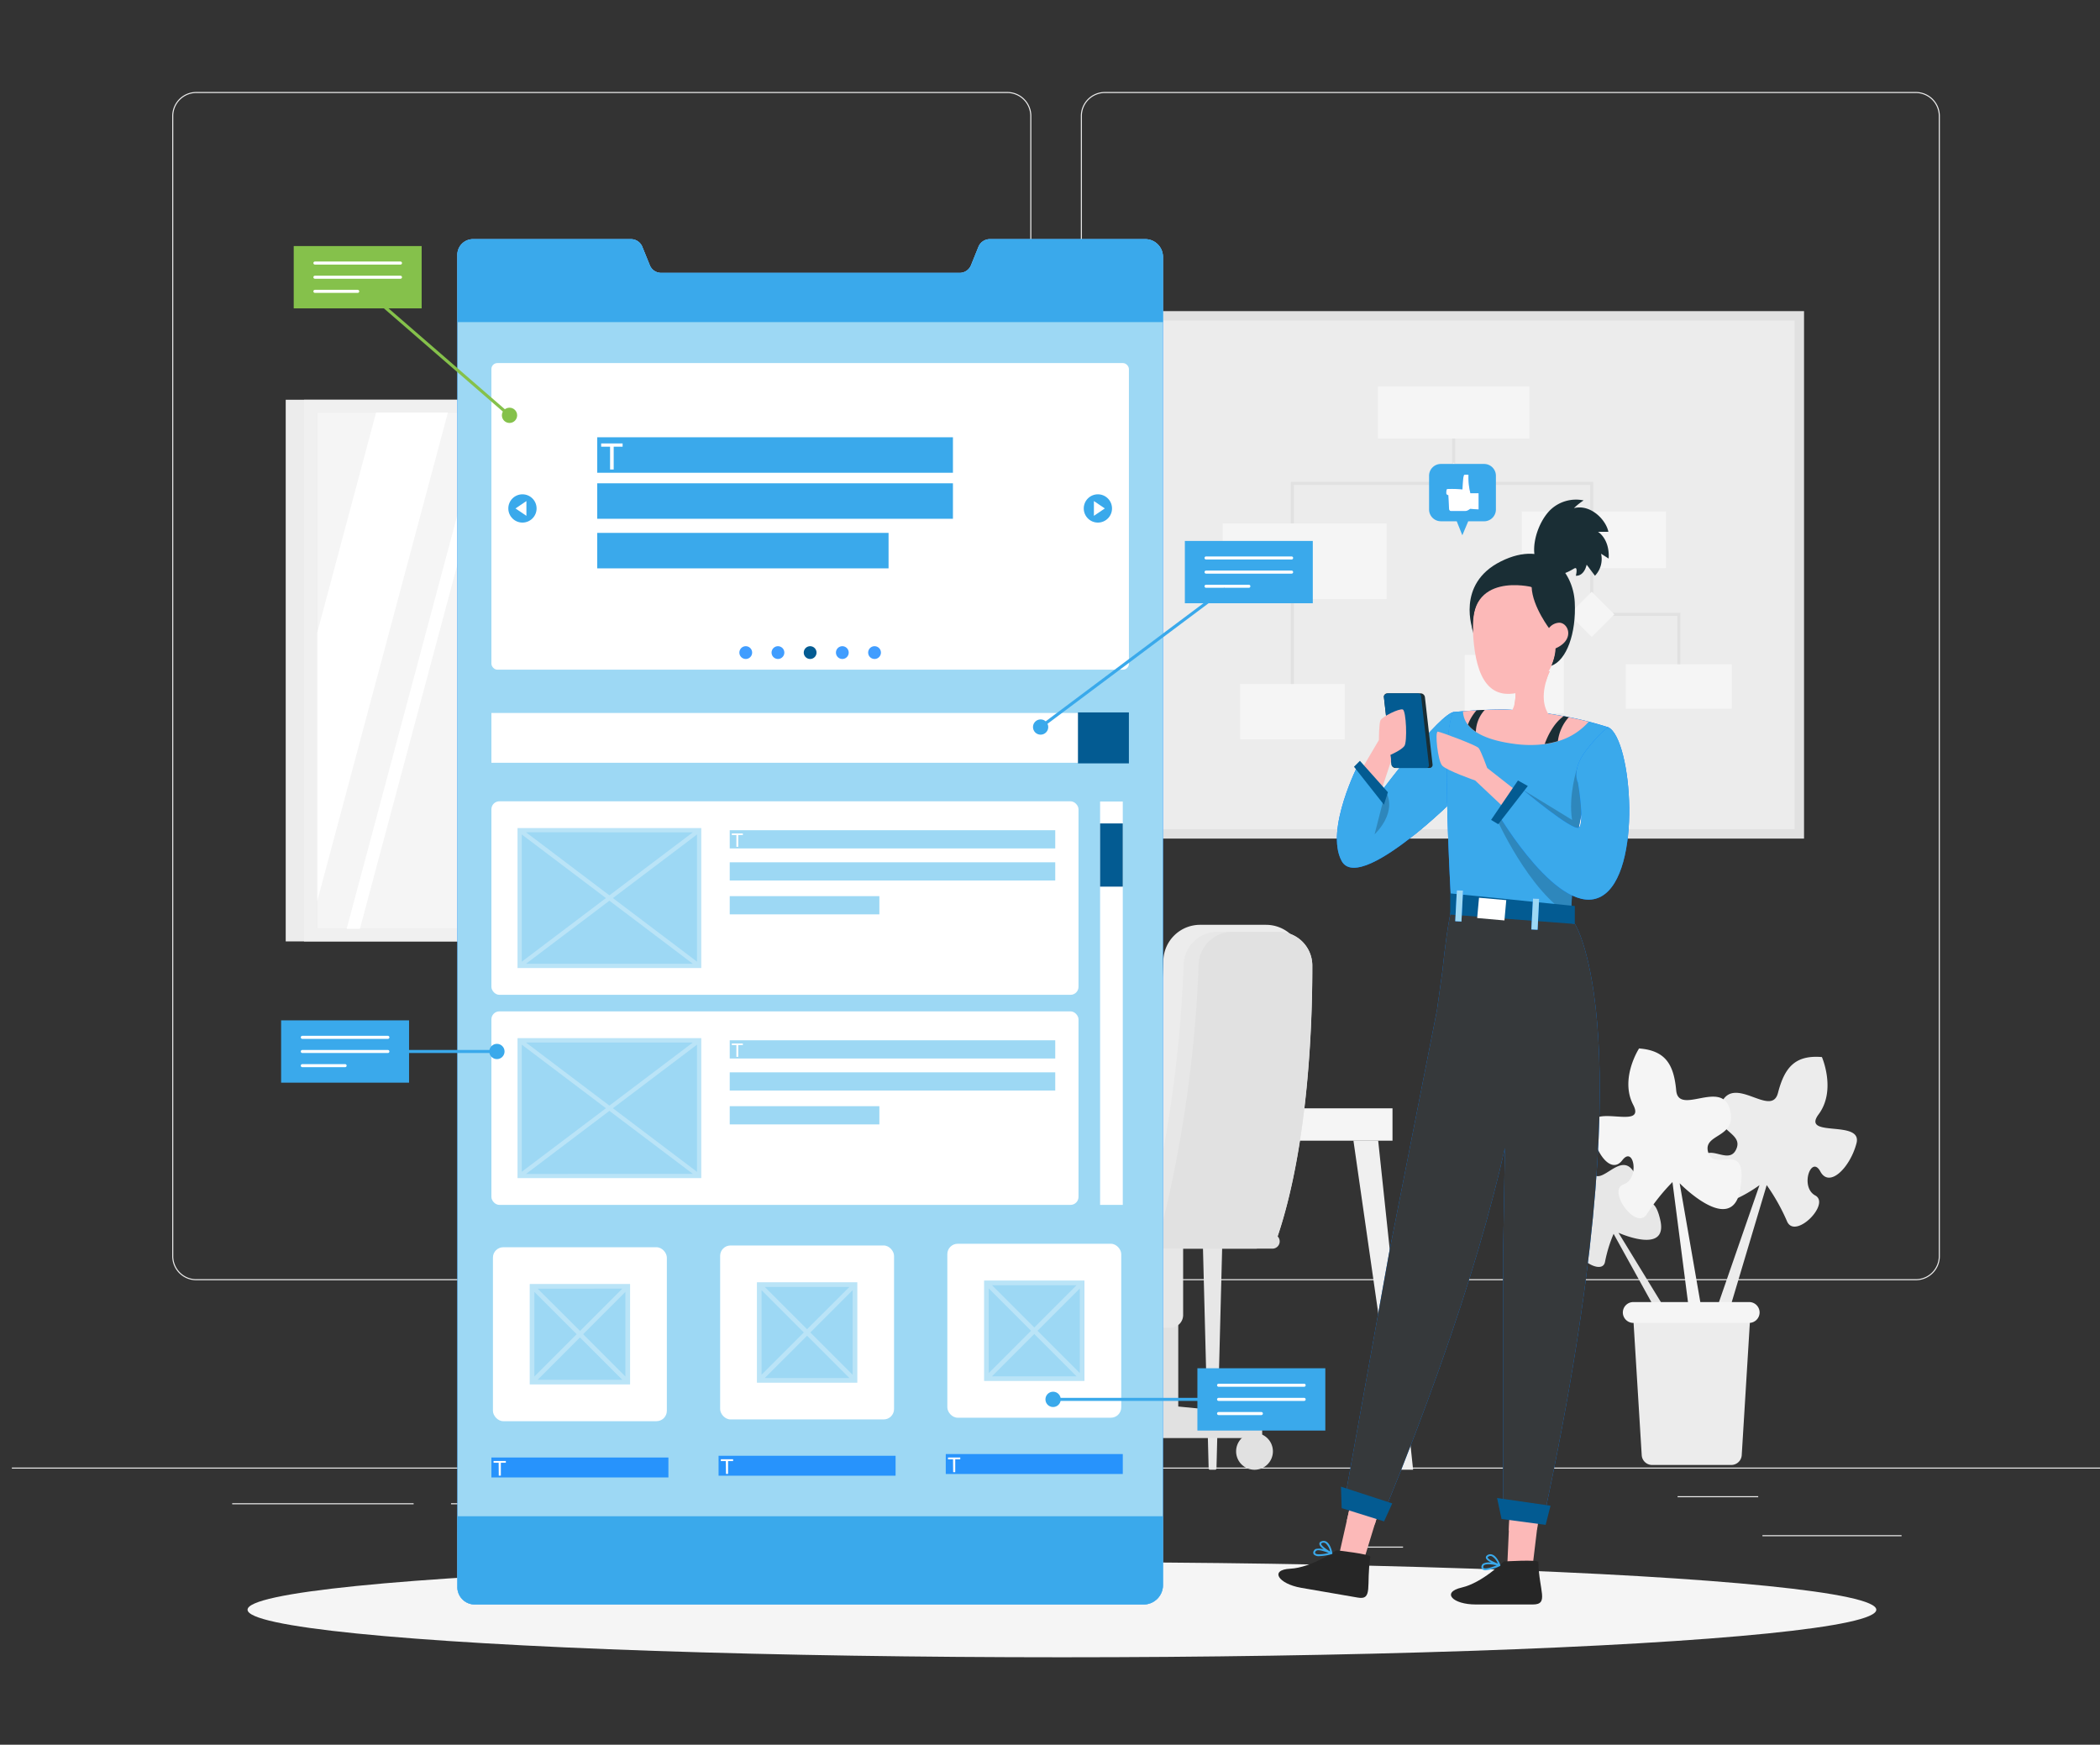 <svg id="Layer_1" data-name="Layer 1" xmlns="http://www.w3.org/2000/svg" viewBox="0 0 685 569"><rect x="0" y="0" width="685" height="569" fill="#333333" stroke="none"/><defs><style>.cls-1{fill:#ececec;}.cls-2{fill:#f0f0f0;}.cls-3{fill:#e1e1e1;}.cls-4{fill:#f5f5f5;}.cls-11,.cls-5{fill:#fff;}.cls-6{fill:#e7e7e7;}.cls-7{fill:#fafafa;}.cls-16,.cls-17,.cls-18,.cls-8{fill:none;}.cls-8{stroke:#e1e1e1;}.cls-17,.cls-18,.cls-8{stroke-miterlimit:10;}.cls-12,.cls-9{fill:#007cff;}.cls-10{fill:#9dd8f4;}.cls-11{opacity:0.3;}.cls-11,.cls-19{isolation:isolate;}.cls-12{opacity:0.75;}.cls-13{fill:#3aa9eb;}.cls-14{fill:#035b92;}.cls-15{fill:#85c14b;}.cls-16{stroke:#fff;stroke-linecap:round;stroke-linejoin:round;}.cls-17{stroke:#85c14b;}.cls-18{stroke:#3aa9eb;}.cls-19{opacity:0.2;}.cls-20{fill:#fcb9b8;}.cls-21{fill:#1a2e35;}.cls-22{fill:#262626;}.cls-23{fill:#36393b;}</style></defs><g id="bgdetailed"><rect class="cls-1" x="3.87" y="478.62" width="685.03" height="0.34"/><rect class="cls-1" x="574.89" y="500.67" width="45.38" height="0.34"/><rect class="cls-1" x="445.75" y="504.39" width="11.91" height="0.34"/><rect class="cls-1" x="547.22" y="487.95" width="26.29" height="0.34"/><rect class="cls-1" x="75.74" y="490.25" width="59.18" height="0.34"/><rect class="cls-1" x="147.12" y="490.25" width="8.68" height="0.34"/><rect class="cls-1" x="184" y="496.04" width="128.34" height="0.34"/><path class="cls-1" d="M328.6,417.52H64a7.83,7.83,0,0,1-7.82-7.82V37.82A7.83,7.83,0,0,1,64,30H328.6a7.82,7.82,0,0,1,7.81,7.82V409.7A7.82,7.82,0,0,1,328.6,417.52ZM64,30.34a7.49,7.49,0,0,0-7.48,7.48V409.7A7.49,7.49,0,0,0,64,417.18H328.6a7.49,7.49,0,0,0,7.47-7.48V37.82a7.49,7.49,0,0,0-7.47-7.48Z"/><path class="cls-1" d="M624.94,417.52H360.38a7.83,7.83,0,0,1-7.82-7.82V37.82A7.83,7.83,0,0,1,360.38,30H624.94a7.83,7.83,0,0,1,7.82,7.82V409.7A7.83,7.83,0,0,1,624.94,417.52ZM360.38,30.34a7.49,7.49,0,0,0-7.48,7.48V409.7a7.49,7.49,0,0,0,7.48,7.48H624.94a7.49,7.49,0,0,0,7.47-7.48V37.82a7.49,7.49,0,0,0-7.47-7.48Z"/><rect class="cls-1" x="93.2" y="130.37" width="170.96" height="176.65"/><rect class="cls-2" x="99.17" y="130.37" width="170.96" height="176.65"/><rect class="cls-3" x="103.48" y="134.56" width="162.12" height="168.35"/><rect class="cls-4" x="103.48" y="134.56" width="158.07" height="168.35"/><rect class="cls-1" x="180.94" y="134.56" width="3.21" height="168.35"/><polygon class="cls-5" points="162.46 134.56 117.4 302.91 113.08 302.91 158.13 134.56 162.46 134.56"/><rect class="cls-2" x="182.77" y="131.96" width="2.75" height="174.18"/><polygon class="cls-5" points="146.1 134.56 103.48 293.88 103.48 206.31 122.67 134.56 146.1 134.56"/><polygon class="cls-5" points="261.54 149.84 261.54 166 224.9 302.91 220.58 302.91 261.54 149.84"/><polygon class="cls-5" points="261.54 182.47 261.54 270.04 252.75 302.91 229.32 302.91 261.54 182.47"/><path class="cls-2" d="M235.81,361.59h17.35v-1.16c0-2.26-2.54-4.07-5.56-3.94l-6.8.27c-2.8.11-5,1.85-5,3.95Z"/><path class="cls-6" d="M270.17,362.18h23l3.65-32.06a2.25,2.25,0,0,0-2.25-2.14H279.16a2.25,2.25,0,0,0-2.25,2.14Z"/><path class="cls-6" d="M235.12,280.83h5.74l6.44,60.55h-5.73a2,2,0,0,1-1.91-1.72l-6.07-57.11A1.51,1.51,0,0,1,235.12,280.83Z"/><path class="cls-1" d="M244,341.38h85.92a1.51,1.51,0,0,0,1.53-1.72l-6.07-57.11a2,2,0,0,0-1.91-1.72H237.55a1.52,1.52,0,0,0-1.54,1.72l6.08,57.11A2,2,0,0,0,244,341.38Z"/><path class="cls-7" d="M245.6,335.79h81a1.34,1.34,0,0,0,1.35-1.5l-5.31-49.83A1.71,1.71,0,0,0,321,283H240a1.34,1.34,0,0,0-1.35,1.51l5.31,49.83A1.71,1.71,0,0,0,245.6,335.79Z"/><path class="cls-6" d="M269.31,359.69h28.24a1.25,1.25,0,0,1,1.25,1.25h0a1.25,1.25,0,0,1-1.25,1.24H269.31a1.24,1.24,0,0,1-1.24-1.24h0A1.24,1.24,0,0,1,269.31,359.69Z"/><rect class="cls-6" x="199.75" y="361.46" width="69.94" height="10.55" transform="translate(469.44 733.47) rotate(180)"/><path class="cls-6" d="M394.65,479.31h1.75a.41.41,0,0,0,.4-.4L399.56,372h-8.07l2.76,106.9A.4.4,0,0,0,394.65,479.31Z"/><polygon class="cls-2" points="456.9 479.31 460.94 479.31 449.55 372.01 441.48 372.01 456.9 479.31"/><polygon class="cls-6" points="197.02 479.31 197.02 479.31 212.48 372.01 204.41 372.01 193.03 479.31 197.02 479.31"/><rect class="cls-4" x="249.74" y="361.46" width="204.47" height="10.55" transform="translate(703.96 733.47) rotate(180)"/><polygon class="cls-2" points="256.12 479.31 260.76 479.31 260.76 479.3 262.48 372.01 254.41 372.01 256.12 479.31"/><path class="cls-4" d="M321.44,359.56h2.15a.41.41,0,0,0,.41-.41v-2.26a.41.41,0,0,0-.41-.41h-1.54a.41.41,0,0,0-.4.3l-.6,2.27A.4.4,0,0,0,321.44,359.56Z"/><path class="cls-4" d="M318.48,359.56h2.15a.4.4,0,0,0,.4-.41v-2.26a.4.4,0,0,0-.4-.41h-1.54a.41.41,0,0,0-.4.3l-.6,2.27A.4.4,0,0,0,318.48,359.56Z"/><path class="cls-4" d="M315.52,359.56h2.14a.41.41,0,0,0,.41-.41v-2.26a.41.41,0,0,0-.41-.41h-1.53a.41.41,0,0,0-.4.3l-.6,2.27A.4.4,0,0,0,315.52,359.56Z"/><path class="cls-4" d="M312.56,359.56h2.14a.41.41,0,0,0,.41-.41v-2.26a.41.41,0,0,0-.41-.41h-1.54a.41.41,0,0,0-.39.3l-.6,2.27A.4.4,0,0,0,312.56,359.56Z"/><path class="cls-4" d="M309.6,359.56h2.14a.41.41,0,0,0,.41-.41v-2.26a.41.41,0,0,0-.41-.41H310.2a.41.41,0,0,0-.39.3l-.61,2.27A.41.41,0,0,0,309.6,359.56Z"/><path class="cls-4" d="M306.64,359.56h2.14a.41.41,0,0,0,.41-.41v-2.26a.41.41,0,0,0-.41-.41h-1.54a.41.41,0,0,0-.39.3l-.61,2.27A.41.41,0,0,0,306.64,359.56Z"/><path class="cls-4" d="M303.68,359.56h2.14a.41.41,0,0,0,.41-.41v-2.26a.41.41,0,0,0-.41-.41h-1.54a.4.4,0,0,0-.39.3l-.61,2.27A.41.41,0,0,0,303.68,359.56Z"/><path class="cls-4" d="M300.72,359.56h2.14a.41.41,0,0,0,.41-.41v-2.26a.41.41,0,0,0-.41-.41h-1.54a.4.4,0,0,0-.39.3l-.61,2.27A.41.41,0,0,0,300.72,359.56Z"/><path class="cls-4" d="M297.76,359.56h2.14a.41.41,0,0,0,.41-.41v-2.26a.41.41,0,0,0-.41-.41h-1.54a.39.39,0,0,0-.39.3l-.61,2.27A.41.41,0,0,0,297.76,359.56Z"/><path class="cls-4" d="M294.79,359.56h2.15a.41.41,0,0,0,.41-.41v-2.26a.41.41,0,0,0-.41-.41H295.4a.41.41,0,0,0-.4.3l-.6,2.27A.41.41,0,0,0,294.79,359.56Z"/><path class="cls-4" d="M291.83,359.56H294a.41.41,0,0,0,.41-.41v-2.26a.41.41,0,0,0-.41-.41h-1.54a.41.41,0,0,0-.4.3l-.6,2.27A.41.41,0,0,0,291.83,359.56Z"/><path class="cls-4" d="M288.87,359.56H291a.4.4,0,0,0,.4-.41v-2.26a.4.4,0,0,0-.4-.41h-1.54a.41.41,0,0,0-.4.3l-.6,2.27A.4.4,0,0,0,288.87,359.56Z"/><path class="cls-4" d="M285.91,359.56h2.14a.41.41,0,0,0,.41-.41v-2.26a.41.41,0,0,0-.41-.41h-1.53a.41.41,0,0,0-.4.3l-.6,2.27A.4.4,0,0,0,285.91,359.56Z"/><path class="cls-4" d="M283,359.56h2.14a.41.41,0,0,0,.41-.41v-2.26a.41.41,0,0,0-.41-.41h-1.53a.41.41,0,0,0-.4.3l-.6,2.27A.4.4,0,0,0,283,359.56Z"/><path class="cls-4" d="M280,359.56h2.14a.41.41,0,0,0,.41-.41v-2.26a.41.41,0,0,0-.41-.41h-1.54a.41.41,0,0,0-.39.3l-.61,2.27A.41.41,0,0,0,280,359.56Z"/><rect class="cls-1" x="277.83" y="358.02" width="47.91" height="3.57" transform="translate(603.58 719.61) rotate(180)"/><rect class="cls-3" x="391.76" y="76.8" width="172.02" height="221.37" transform="translate(665.26 -290.29) rotate(90)"/><rect class="cls-1" x="370.16" y="104.54" width="215.23" height="165.88" transform="translate(955.55 374.97) rotate(180)"/><line class="cls-8" x1="474.16" y1="134.51" x2="474.16" y2="157.64"/><polyline class="cls-8" points="421.56 232.11 421.56 157.64 519.2 157.64 519.2 200.36"/><polyline class="cls-8" points="493.94 223.09 493.94 200.36 547.61 200.36 547.61 223.89"/><rect class="cls-4" x="449.47" y="126.01" width="49.38" height="17"/><rect class="cls-4" x="496.39" y="166.79" width="47.06" height="18.47"/><rect class="cls-4" x="477.77" y="213.57" width="32.33" height="19.05"/><rect class="cls-4" x="530.3" y="216.65" width="34.62" height="14.47"/><rect class="cls-4" x="398.84" y="170.7" width="53.47" height="24.67"/><rect class="cls-4" x="404.49" y="223.09" width="34.15" height="18.03"/><rect class="cls-4" x="468.95" y="153.03" width="10.43" height="10.43" transform="translate(250.77 -288.94) rotate(45)"/><rect class="cls-4" x="513.99" y="195.14" width="10.43" height="10.43" transform="translate(293.74 -308.45) rotate(45)"/><path class="cls-3" d="M217.76,449.17a3.28,3.28,0,0,0-2.62-4.7,7,7,0,0,0-2.22-7.64,1.65,1.65,0,0,0-1-.43,1.82,1.82,0,0,0-1,.46l-6.12,4.4a3.68,3.68,0,0,0-1.22,1.2c-1.25,2.42,3.26,5.53,1.41,7.53-.53.57-1.39.69-2.06,1.11-1.45.91-1.63,2.91-2.31,4.49s-3.05,2.8-4,1.34c.67-1.51-1.36-2.82-3-3s-3.36-.28-4.27-1.82c-2.34,2-7.56-3.65-7.44-6-1.92.15-3.22,1.94-3.64,3.74a26.61,26.61,0,0,0-.2,5.72c-.06,3.71-1.26,7.35-1.19,11.06,0,2.89,1.17,6.1,3.81,7.26a10,10,0,0,0,4.11.56l30.13-.2a4.44,4.44,0,0,0,2.11-.35c1.36-.71,1.65-2.49,1.78-4l1.62-19.64Z"/><path class="cls-6" d="M219.52,417.32H172.77l.38,4.72.28,3.38.71,8.77.41,5.05.53,6.71.23,2.87.08.86.28,3.38.37,4.64.23,2.88.24,2.92.28,3.38.21,2.56.23,2.88.1,1.25h42.9l.1-1.25.23-2.87.21-2.58.27-3.38.25-2.91.23-2.88.37-4.65.27-3.37.07-.86.23-2.87.55-6.71.41-5,.7-8.78.27-3.38.39-4.72Zm2.81,3.1h0l-.9-.9h1Zm-.23,2.87-.09,1.14-4.18,4.18-4.8-4.8,4.29-4.29h1Zm-1.21,15-3.06,3.06-4.8-4.8,4.8-4.79,3.31,3.32ZM176.4,435h0l3.32-3.32,4.8,4.79-4.8,4.8-3.05-3.06Zm39.88-4.88-4.8,4.8-4.8-4.8,4.8-4.8Zm-7.55-10.64h5.49l-2.74,2.74Zm1.19,17-4.79,4.8-4.8-4.8,4.8-4.79ZM194,442.86l4.8-4.79,4.79,4.79-4.79,4.8Zm3.24,6.35-4.8,4.8-4.79-4.79,4.8-4.8Zm7.91-4.79,4.79,4.8L205.13,454l-4.8-4.8ZM198.78,435l-4.8-4.8,4.8-4.8,4.79,4.8Zm-1.56,1.55-4.79,4.8-4.8-4.8,4.8-4.79ZM186.07,435l-4.79-4.8,4.79-4.8,4.8,4.8Zm0,3.11,4.8,4.79-4.8,4.8-4.79-4.8Zm4.8,17.5-4.8,4.79-4.79-4.79,4.79-4.8Zm1.55,1.55,4.8,4.8-4.79,4.8-4.8-4.8Zm1.56-1.55,4.8-4.8,4.79,4.8-4.79,4.79Zm11.15,1.55,4.79,4.8-4.79,4.8-4.8-4.8Zm6.35,6.35,4.8,4.8-3.11,3.11h-3.39l-3.1-3.11Zm-4.8-7.9,4.8-4.8,4.8,4.8-4.8,4.79Zm0-12.71,4.8-4.79,4.8,4.79-4.8,4.8Zm3.24-19.05-4.79,4.8-4.8-4.8,4.29-4.29h1Zm-11.14-1.55L196,419.52h5.48Zm-1.56,1.55-4.79,4.8-4.8-4.8,4.29-4.29h1Zm-8.4-4.29-2.75,2.74-2.74-2.74Zm-8.6,0,4.3,4.29-4.8,4.8-4.17-4.18-.09-1.14,3.75-3.77Zm-4.1,0-.89.89h0l-.08-.89Zm-.3,8.29,2.35,2.35-2,2Zm1.31,16.09-.19-2.27h0l1.23,1.23-1,1Zm.23,2.89,2.36-2.37,4.8,4.8-4.8,4.79-1.93-1.93Zm.71,8.88v-.21l.11.11-.1.1Zm.84,10.22-.61-7.35,1.42-1.42,4.8,4.8-4.8,4.79-.81-.81Zm.44,5.49-.09-1.1.46-.46,1.56,1.56Zm1.93-3.11,4.79-4.8,4.8,4.8-3.11,3.11h-3.38Zm9.59,3.11,1.56-1.56,1.56,1.56Zm6.22,0L194,468.27l4.8-4.8,4.79,4.8-3.1,3.11Zm6.48,0,1.56-1.56,1.56,1.56Zm14.63,0h-1.93l1.56-1.56.46.46Zm.45-5.49-.82.82-4.8-4.79,4.8-4.8,1.41,1.42Zm.85-10.44,0,.22-.1-.1.13-.12Zm.27-3.37L217.83,454l-4.8-4.79,4.8-4.8,2.37,2.37Zm.66-8.17-1.06-1.05,1.25-1.23Zm1.31-16.11-.36,4.37-2-2,2.37-2.36Z"/><rect class="cls-2" x="169.77" y="415.36" width="58" height="6.12" rx="1.64" transform="translate(397.55 836.84) rotate(180)"/><rect class="cls-2" x="173.96" y="470.28" width="49.64" height="6.12" rx="1.64"/><path class="cls-1" d="M559.37,428.52l14.56-42s-20.2,15-20.07-1.63,9.21-3.71,12.36-9.84-9-6.07-4.72-15.37,16.33,5,18.46-3.25,5.54-12.43,14.33-11.69c0,0,4.75,10.84-1.07,18.67s14.41,1.56,12.35,9.44-8.81,14.75-11.79,9.21-6.75,5.08-1.66,7.82-6.65,14.6-9.23,8.38a65,65,0,0,0-6.61-11.76l-13.42,44.92Z"/><path class="cls-6" d="M544.36,428.89l-16.42-26.84s16.24,7.31,13.63-4.16-6.92-1.18-10-4.95,5.28-5.55.94-11.34-10.54,5.91-13.26.54-5.71-7.77-11.69-5.93c0,0-1.65,8.22,3.57,12.76s-9.74,3.25-7.13,8.4,8.33,8.87,9.55,4.59,5.44,2.49,2.34,5.15,6.81,9.1,7.65,4.41a46,46,0,0,1,2.8-9.13l16.07,29.05Z"/><path class="cls-4" d="M555.41,429.15l-7.52-43.25s17.32,17.82,19.83,1.61-8.38-5.08-10.48-11.56,9.71-4.49,7-14.24-16.71,2.27-17.48-6.1-3.41-13-12.11-13.68c0,0-6.36,9.81-1.92,18.37s-14.3-.77-13.55,7.24,6.25,15.79,10,10.85,5.78,6,.38,7.89,4.16,15.29,7.66,9.64a64.52,64.52,0,0,1,8.32-10.41l5.94,45.93Z"/><path class="cls-1" d="M564.73,477.77H538.92a3.41,3.41,0,0,1-3.41-3.21L532.77,430a3.41,3.41,0,0,1,3.41-3.62h31.28a3.41,3.41,0,0,1,3.41,3.62l-2.73,44.52A3.42,3.42,0,0,1,564.73,477.77Z"/><path class="cls-4" d="M570.55,431.44H532.78a3.42,3.42,0,0,1-3.4-3h0a3.41,3.41,0,0,1,3.4-3.8h37.77a3.4,3.4,0,0,1,3.39,3.8h0A3.42,3.42,0,0,1,570.55,431.44Z"/><path class="cls-3" d="M337.34,397.78H410a0,0,0,0,1,0,0v4.44a5,5,0,0,1-5,5H342.34a5,5,0,0,1-5-5v-4.44A0,0,0,0,1,337.34,397.78Z" transform="translate(747.32 805) rotate(180)"/><path class="cls-3" d="M407.62,461l-23.28-2.29V426h-9.23v32.7L351.74,461a4.54,4.54,0,0,0-4.09,4.51V469h64.06v-3.5A4.54,4.54,0,0,0,407.62,461Z"/><path class="cls-3" d="M356.15,473.33a6,6,0,1,1-6-6A6,6,0,0,1,356.15,473.33Z"/><path class="cls-3" d="M403.21,473.33a6,6,0,1,0,6-6A6,6,0,0,0,403.21,473.33Z"/><path class="cls-6" d="M373.53,403.88h12.4a0,0,0,0,1,0,0v25A4.13,4.13,0,0,1,381.8,433h-4.14a4.13,4.13,0,0,1-4.13-4.13v-25A0,0,0,0,1,373.53,403.88Z"/><path class="cls-1" d="M367.47,398.39c3.22-12.17,10.46-43.67,12-85.27a12,12,0,0,1,12-11.51h21.48a12,12,0,0,1,12,11.92c.09,19.56-1.28,59.56-12.31,92.07l-40.88-1.51A4.54,4.54,0,0,1,367.47,398.39Z"/><path class="cls-6" d="M373.25,403.42a422.12,422.12,0,0,0,12.85-88.91,11,11,0,0,1,11-10.61H417a11,11,0,0,1,11.06,11c.07,18.05-1.19,58.54-11.37,88.53Z"/><path class="cls-6" d="M381.75,374.9s-23.54-4.76-46.27-2.46,10.69,32,10.69,32h4.69s-17.71-18.83-16.72-23.52,45.59,1.49,45.59,1.49Z"/><path class="cls-3" d="M416.64,403.42H378.09A422.48,422.48,0,0,0,391,314.51a11,11,0,0,1,11-10.61h15a11,11,0,0,1,11.06,11C428.08,332.94,426.82,373.43,416.64,403.42Z"/><path class="cls-3" d="M337.11,402.5h77.95a2.36,2.36,0,0,1,2.36,2.36h0a2.35,2.35,0,0,1-2.36,2.36H337.11a2.35,2.35,0,0,1-2.36-2.36h0A2.36,2.36,0,0,1,337.11,402.5Z"/></g><ellipse id="shadow" class="cls-4" cx="346.39" cy="524.98" rx="265.64" ry="15.51"/><path class="cls-9" d="M379.35,83.84v433.1a6.33,6.33,0,0,1-6.42,6.33h-218a5.67,5.67,0,0,1-5.74-5.81V83.32A5.11,5.11,0,0,1,154.1,78h51.76a4,4,0,0,1,3.69,2.57l2.37,5.84A4,4,0,0,0,215.6,89h97.45a4,4,0,0,0,3.69-2.51l2.37-5.86A4,4,0,0,1,322.79,78h50.94A5.78,5.78,0,0,1,379.35,83.84Z"/><path class="cls-10" d="M379.35,83.84v433.1a6.33,6.33,0,0,1-6.42,6.33h-218a5.67,5.67,0,0,1-5.74-5.81V83.32A5.11,5.11,0,0,1,154.1,78h51.76a4,4,0,0,1,3.69,2.57l2.37,5.84A4,4,0,0,0,215.6,89h97.45a4,4,0,0,0,3.69-2.51l2.37-5.86A4,4,0,0,1,322.79,78h50.94A5.78,5.78,0,0,1,379.35,83.84Z"/><rect class="cls-5" x="160.79" y="406.76" width="56.73" height="56.73" rx="3.38"/><rect class="cls-10" x="172.81" y="418.77" width="32.71" height="32.71"/><path class="cls-11" d="M172.81,418.77v32.71h32.7V418.77Zm15.29,16.35-13.79,13.8V421.33Zm-12.73-14.85H203l-13.79,13.79Zm13.79,15.91L203,450H175.37Zm1.06-1.06L204,421.33v27.59Z"/><rect class="cls-12" x="160.29" y="475.34" width="57.74" height="6.5"/><path class="cls-5" d="M162.66,477.06H161v-.59H165v.59h-1.63v4.19h-.68Z"/><rect class="cls-5" x="234.9" y="406.19" width="56.73" height="56.73" rx="3.38"/><rect class="cls-10" x="246.91" y="418.21" width="32.71" height="32.71"/><path class="cls-11" d="M246.91,418.21v32.7h32.71v-32.7Zm15.29,16.35-13.79,13.79V420.77Zm-12.73-14.85h27.59l-13.8,13.79Zm13.79,15.91,13.8,13.79H249.47Zm1.07-1.06,13.79-13.79v27.58Z"/><rect class="cls-12" x="234.39" y="474.77" width="57.74" height="6.5"/><path class="cls-5" d="M236.76,476.5h-1.63v-.59h4v.59h-1.64v4.19h-.68Z"/><rect class="cls-5" x="309.01" y="405.63" width="56.73" height="56.73" rx="3.38"/><rect class="cls-10" x="321.02" y="417.64" width="32.71" height="32.71"/><path class="cls-11" d="M321,417.64v32.71h32.7V417.64ZM336.31,434l-13.79,13.8V420.2Zm-12.73-14.85h27.58l-13.79,13.79Zm13.79,15.91,13.79,13.8H323.58Zm1.06-1.06,13.79-13.79v27.59Z"/><rect class="cls-12" x="308.5" y="474.21" width="57.74" height="6.5"/><path class="cls-5" d="M310.87,475.93h-1.64v-.59h4v.59h-1.64v4.19h-.68Z"/><rect class="cls-5" x="160.29" y="118.41" width="207.95" height="99.99" rx="1.94"/><circle class="cls-13" cx="170.42" cy="165.82" r="4.61"/><polygon class="cls-5" points="168.15 165.82 171.71 168.23 171.71 163.41 168.15 165.82"/><circle class="cls-13" cx="358.12" cy="165.82" r="4.61"/><polygon class="cls-5" points="360.38 165.82 356.82 163.41 356.82 168.23 360.38 165.82"/><rect class="cls-13" x="194.81" y="142.61" width="116.03" height="11.57"/><rect class="cls-13" x="194.81" y="157.62" width="116.03" height="11.57"/><rect class="cls-13" x="194.81" y="173.79" width="95.03" height="11.57"/><path class="cls-5" d="M199,145.68h-2.91v-1.06h7v1.06h-2.91v7.44H199Z"/><path class="cls-12" d="M245.34,212.83a2.08,2.08,0,1,1-2.08-2.08A2.08,2.08,0,0,1,245.34,212.83Z"/><path class="cls-12" d="M255.84,212.83a2.08,2.08,0,1,1-2.08-2.08A2.08,2.08,0,0,1,255.84,212.83Z"/><path class="cls-14" d="M266.34,212.83a2.08,2.08,0,1,1-2.07-2.08A2.08,2.08,0,0,1,266.34,212.83Z"/><path class="cls-12" d="M276.84,212.83a2.08,2.08,0,1,1-2.07-2.08A2.08,2.08,0,0,1,276.84,212.83Z"/><path class="cls-12" d="M287.35,212.83a2.08,2.08,0,1,1-2.08-2.08A2.08,2.08,0,0,1,287.35,212.83Z"/><rect class="cls-5" x="160.29" y="232.52" width="207.95" height="16.24"/><rect class="cls-14" x="351.62" y="232.34" width="16.62" height="16.62"/><rect class="cls-5" x="160.29" y="261.33" width="191.51" height="63.11" rx="2.6"/><rect class="cls-10" x="168.83" y="270.08" width="59.9" height="45.61"/><path class="cls-11" d="M168.83,270.08v45.61h59.9V270.08ZM226,271.45,198.78,292l-27.22-20.58Zm-55.8.7,27.45,20.74L170.2,313.63Zm1.36,42.17,27.22-20.57L226,314.32Zm28.36-21.43,27.44-20.74v41.48Z"/><rect class="cls-10" x="238.03" y="270.76" width="106.18" height="5.94"/><rect class="cls-10" x="238.03" y="281.22" width="106.18" height="5.94"/><rect class="cls-10" x="238.03" y="292.26" width="48.81" height="5.94"/><path class="cls-5" d="M240.2,272.34h-1.5v-.54h3.61v.54h-1.49v3.83h-.62Z"/><rect class="cls-5" x="160.29" y="329.84" width="191.51" height="63.11" rx="2.6"/><rect class="cls-10" x="168.83" y="338.59" width="59.9" height="45.61"/><path class="cls-11" d="M168.83,338.59V384.2h59.9V338.59ZM226,340l-27.22,20.57L171.56,340Zm-55.8.69,27.45,20.74L170.2,382.14Zm1.36,42.18,27.22-20.58L226,382.83Zm28.36-21.44,27.44-20.74v41.49Z"/><rect class="cls-10" x="238.03" y="339.27" width="106.18" height="5.94"/><rect class="cls-10" x="238.03" y="349.72" width="106.18" height="5.94"/><rect class="cls-10" x="238.03" y="360.76" width="48.81" height="5.94"/><path class="cls-5" d="M240.2,340.84h-1.5v-.54h3.61v.54h-1.49v3.83h-.62Z"/><rect class="cls-5" x="358.84" y="261.4" width="7.4" height="131.55"/><rect class="cls-14" x="358.84" y="268.55" width="7.4" height="20.61"/><path class="cls-13" d="M379.35,83.84v21.22H149.18V83.32A5.11,5.11,0,0,1,154.1,78h51.76a4,4,0,0,1,3.69,2.58l2.37,5.83A4,4,0,0,0,215.6,89h97.45a4,4,0,0,0,3.69-2.5l2.37-5.87A4,4,0,0,1,322.79,78h50.94A5.78,5.78,0,0,1,379.35,83.84Z"/><path class="cls-13" d="M149.18,494.5H379.35v22.44a6.32,6.32,0,0,1-6.42,6.33h-218a5.67,5.67,0,0,1-5.74-5.81Z"/><rect class="cls-15" x="95.81" y="80.25" width="41.73" height="20.32"/><line class="cls-16" x1="102.72" y1="85.79" x2="130.63" y2="85.79"/><line class="cls-16" x1="102.72" y1="90.41" x2="130.63" y2="90.41"/><line class="cls-16" x1="102.72" y1="95.02" x2="116.68" y2="95.02"/><line class="cls-17" x1="125.01" y1="99.73" x2="166.2" y2="135.45"/><circle class="cls-15" cx="166.2" cy="135.45" r="2.49"/><rect class="cls-13" x="91.7" y="332.77" width="41.73" height="20.32"/><line class="cls-16" x1="98.61" y1="338.31" x2="126.52" y2="338.31"/><line class="cls-16" x1="98.61" y1="342.92" x2="126.52" y2="342.92"/><line class="cls-16" x1="98.61" y1="347.54" x2="112.57" y2="347.54"/><circle class="cls-13" cx="162.09" cy="342.92" r="2.49"/><line class="cls-18" x1="162.09" y1="342.92" x2="130.93" y2="342.92"/><rect class="cls-13" x="386.49" y="176.42" width="41.73" height="20.32"/><line class="cls-16" x1="393.4" y1="181.97" x2="421.31" y2="181.97"/><line class="cls-16" x1="393.4" y1="186.58" x2="421.31" y2="186.58"/><line class="cls-16" x1="393.4" y1="191.2" x2="407.36" y2="191.2"/><circle class="cls-13" cx="339.44" cy="237.11" r="2.49"/><line class="cls-18" x1="339.44" y1="237.11" x2="399.63" y2="192.06"/><rect class="cls-13" x="390.58" y="446.23" width="41.73" height="20.32"/><line class="cls-16" x1="397.49" y1="451.77" x2="425.4" y2="451.77"/><line class="cls-16" x1="397.49" y1="456.38" x2="425.4" y2="456.38"/><line class="cls-16" x1="397.49" y1="461" x2="411.44" y2="461"/><path class="cls-13" d="M346,456.38a2.49,2.49,0,1,1-2.49-2.49A2.48,2.48,0,0,1,346,456.38Z"/><line class="cls-18" x1="343.53" y1="456.38" x2="393.66" y2="456.38"/><path class="cls-9" d="M474.33,232.19c-4.61.21-23.95,26.18-23.95,26.18L443.2,249s-11.07,21.51-5.59,31.75S471.94,263,471.94,263Z"/><path class="cls-13" d="M474.34,232.2l-1.91,20.71L471.94,263s-4.74,4.6-10.74,9.38c-8.81,7-20.33,14.45-23.59,8.37-5.48-10.23,5.6-31.74,5.6-31.74l7.17,9.33.05-.07C451.53,256.73,469.87,232.39,474.34,232.2Z"/><path class="cls-13" d="M472.43,252.91,471.94,263s-4.74,4.6-10.74,9.38c-.57-12.15,10.74-29.86,10.74-29.86Z"/><path class="cls-19" d="M450.38,258.37l1,2-3,11.71s8.3-7.56,3-15Z"/><path class="cls-9" d="M473.5,297.12l38.94,3s.53-23.26,3.63-35.36c1-3.92,2.28-8.33,3.88-13.44.68-2.16,1.43-4.45,2.24-6.89.74-2.28,1.56-4.7,2.45-7.24a115.22,115.22,0,0,0-16.28-3.93,125.51,125.51,0,0,0-17.62-1.87c-7.63-.06-16.4.81-16.4.81s-1.24.3-2,8.38C471.59,248.19,471.92,269.48,473.5,297.12Z"/><path class="cls-13" d="M473.5,297.11l38.94,3s0-.48,0-1.34c.17-5.1.93-23.65,3.59-34,.71-2.8,1.57-5.85,2.59-9.22.4-1.35.82-2.75,1.29-4.21.68-2.17,1.42-4.46,2.24-6.9.74-2.28,1.55-4.7,2.44-7.24-2.12-.68-4.26-1.29-6.41-1.85-3.25-.83-6.55-1.52-9.87-2.08a123.72,123.72,0,0,0-17.62-1.86c-4.91,0-10.3.3-13.51.56-1.78.13-2.89.24-2.89.24s-1.24.3-2,8.38C471.58,248.19,471.92,269.48,473.5,297.11Z"/><path class="cls-20" d="M494,240.07c9.68-1.24,12.59-5.38,12.59-5.38-4-3.72-3.24-9.22-2.23-12.65a20.28,20.28,0,0,1,1.19-3.17l-11.64,2.18a33.75,33.75,0,0,1,.45,4.91,14.89,14.89,0,0,1-.33,3.6c-.79,3.48-2.78,3.53-2.78,3.53C489.18,236.91,494,240.07,494,240.07Z"/><path class="cls-20" d="M494.33,226a14.89,14.89,0,0,1-.33,3.6c4.62-.61,8.13-4.31,10.33-7.52a20.28,20.28,0,0,1,1.19-3.17l-11.64,2.18A33.75,33.75,0,0,1,494.33,226Z"/><path class="cls-21" d="M521.26,173.45h3.38c-.76-3.89-5.78-9.12-11.24-7.73a19.91,19.91,0,0,1,3.16-2.52,12.11,12.11,0,0,0-11,3.24c-4.72,4.85-7.18,14.91-3,18.84.52.5,1.17.35,1.87-.23,3.55,4.78,8.52.36,9.39.23s.21,2.49.21,2.49c2.85.08,3.52-3.61,3.52-3.61l2.71,3.61a7.87,7.87,0,0,0,2-7.18l2.47,1.58C525.11,175.67,521.26,173.45,521.26,173.45Z"/><path class="cls-21" d="M480.46,205.59s-5.73-15.11,9.13-22.51,23.54,3.1,24.08,13.29-2.71,19-7.59,20.73S480.46,205.59,480.46,205.59Z"/><path class="cls-20" d="M492.3,190.12c-10,1.45-12.49,7.28-11.73,17.72.95,13,5.14,21.81,17.28,17.24C514.34,218.88,509,187.71,492.3,190.12Z"/><path class="cls-21" d="M505.7,205.44s-5.88-7.56-6.09-14c0,0-21.05-5.25-19.11,15.07,0,0-4.53-17.63,12.65-20.52s20.75,22.34,12.93,31.14C506.08,217.1,509.34,210.17,505.7,205.44Z"/><path class="cls-20" d="M504.36,207.79a4.45,4.45,0,0,1,4.16-4.7c3.16-.11,5.56,6-1.95,8.7C505.49,212.17,504.71,211.18,504.36,207.79Z"/><path class="cls-21" d="M467.29,249.34a1,1,0,0,1-1,1.12H455.17a1.29,1.29,0,0,1-1.26-1.12l-2.49-21.94a1.11,1.11,0,0,1,1-1.27h11.12a1.44,1.44,0,0,1,1.26,1.27Z"/><path class="cls-14" d="M463.57,227.25l2.52,22.16a.84.84,0,0,1-.87,1.05h-9.43c-.64,0-1.8-.35-1.87-1l-2.51-22.24c-.07-.62,1-1.12,1.64-1.12h9.43A1.14,1.14,0,0,1,463.57,227.25Z"/><path class="cls-20" d="M444,251.17l5.79-9.84s0-5.17.49-6.38,6.19-4,7.3-3.56,1.52,10.56.51,11.92-4.56,2.89-4.56,2.89l.24,1.93-3.39,10.24Z"/><polygon class="cls-14" points="441.66 250.06 443.59 248.13 452.72 258.37 451.42 262.43 441.66 250.06"/><path class="cls-19" d="M487.9,266.42s10.73,24.44,24.58,32.36c.17-5.1.93-23.65,3.58-34,.72-2.8,1.57-5.85,2.6-9.22l-4.23-5.07s-2.92,9-1.63,16.91l-16.14-9.89Z"/><path class="cls-20" d="M498.29,260.8l-13.18-10.34s-2-5.55-2.8-6.51S470,238.72,469,238.61s-.06,9.47,1.44,11.09,10.75,4.84,10.75,4.84l13.8,13Z"/><path class="cls-9" d="M524.64,237.19c7.73,3.87,11.17,47.57-2.26,55.12s-33.52-26.55-33.52-26.55l7.8-8.28S513,271.18,515,269.92s-.27-14.64-.27-14.64-2.3-4.05,2.54-10.42S524.64,237.19,524.64,237.19Z"/><path class="cls-13" d="M524.64,237.19c7.73,3.87,11.17,47.57-2.26,55.12s-33.52-26.55-33.52-26.55l7.8-8.28S513,271.18,515,269.92s-.27-14.64-.27-14.64-2.3-4.05,2.54-10.42S524.64,237.19,524.64,237.19Z"/><polygon class="cls-14" points="488.71 268.79 486.38 267.39 495.14 254.54 498.36 256.34 488.71 268.79"/><path class="cls-20" d="M477.22,232a7.22,7.22,0,0,0,1.6,4.35,10.53,10.53,0,0,0,2.59,2.34c2.5,1.65,6.42,3.1,12.46,3.9a37.79,37.79,0,0,0,10,.09,27.66,27.66,0,0,0,4.3-.94,21.35,21.35,0,0,0,10.05-6.36c-2.14-.55-4.31-1-6.49-1.45l-1.67-.33c-.56-.11-1.14-.21-1.71-.3a123.72,123.72,0,0,0-17.62-1.86c-2.13,0-4.33,0-6.42.12-.91,0-1.81.08-2.67.14C480,231.75,478.43,231.86,477.22,232Z"/><path class="cls-21" d="M503.87,242.64a27.66,27.66,0,0,0,4.3-.94,14.31,14.31,0,0,1,3.56-7.81l-1.67-.33C506.72,235.91,504.76,240.19,503.87,242.64Z"/><path class="cls-21" d="M478.82,236.31a10.53,10.53,0,0,0,2.59,2.34,11.06,11.06,0,0,1,2.9-7.13c-.91,0-1.81.08-2.67.14A14.94,14.94,0,0,0,478.82,236.31Z"/><path class="cls-13" d="M470,151.31h14.1a3.85,3.85,0,0,1,3.85,3.85v11a3.85,3.85,0,0,1-3.85,3.85h-5.18L477,174.57,475.17,170H470a3.85,3.85,0,0,1-3.85-3.85v-11A3.85,3.85,0,0,1,470,151.31Z"/><path class="cls-9" d="M482.31,160.85l-2.68,0a21.42,21.42,0,0,1-.62-6,5,5,0,0,0-1.38,0c-.45.13-.59,4.75-.59,4.75a41.67,41.67,0,0,0-5.07-.11,3,3,0,0,0-.21,1.35.62.62,0,0,0,.5.61l.16,0,.25,4.59a.67.67,0,0,0,.66.63l4.49,0a2.24,2.24,0,0,0,1.25-.38l.48-.33,2.77.19Z"/><path class="cls-5" d="M482.31,160.85l-2.68,0a21.42,21.42,0,0,1-.62-6,5,5,0,0,0-1.38,0c-.45.13-.59,4.75-.59,4.75a41.67,41.67,0,0,0-5.07-.11,3,3,0,0,0-.21,1.35.62.62,0,0,0,.5.61l.16,0,.25,4.59a.67.67,0,0,0,.66.63l4.49,0a2.24,2.24,0,0,0,1.25-.38l.48-.33,2.77.19Z"/><polygon class="cls-20" points="436.92 506.51 445.13 507.94 448.49 496.95 451.56 486.87 442.1 483.62 439.36 495.74 436.92 506.51"/><path class="cls-22" d="M447,507.72c.13-.89-11.1-2.12-11.1-2.12s-8.07,5.65-15,6-3.91,4.94,3.51,6.23L442.77,521C448,522,445.54,517,447,507.72Z"/><path class="cls-13" d="M428.6,507a1,1,0,0,1-.06-1.21,1.21,1.21,0,0,1,.72-.64,4.84,4.84,0,0,1,2.54.17c-.82-.63-1.5-1.34-1.43-1.92,0-.38.34-.65.89-.8a1.8,1.8,0,0,1,1.45.22c1.39.87,1.87,3.57,1.89,3.7a.57.57,0,0,1,0,.13h0l0,.07h0l-.08.08h0a.31.31,0,0,1-.1.05,18,18,0,0,1-4,.65A2.37,2.37,0,0,1,428.6,507Zm.87-1.3a.65.65,0,0,0-.39.33c-.19.41-.07.55,0,.59.45.51,2.59.27,4.35-.13C432.2,506,430.35,505.34,429.47,505.65Zm1.95-2.53c-.17,0-.44.14-.46.29-.06.5,1.37,1.63,2.91,2.53a4.87,4.87,0,0,0-1.48-2.68,1.13,1.13,0,0,0-.63-.19A1.4,1.4,0,0,0,431.42,503.12Z"/><polygon class="cls-20" points="439.31 495.99 448.45 497.17 451.54 486.98 442.09 483.68 439.31 495.99"/><polygon class="cls-20" points="491.69 509.97 500.02 509.97 501.39 498.57 502.63 488.12 492.74 486.54 492.18 498.94 491.69 509.97"/><path class="cls-22" d="M501.8,509.44c0-.9-11.3-.19-11.3-.19s-6.94,6.93-13.69,8.49-3,5.53,4.57,5.53H500C505.37,523.27,502,518.79,501.8,509.44Z"/><path class="cls-13" d="M483.57,511.82a1.05,1.05,0,0,1-.28-1.18,1.22,1.22,0,0,1,.61-.75,4.59,4.59,0,0,1,2.53-.27c-.92-.49-1.72-1.07-1.76-1.65,0-.38.23-.69.74-.93a1.74,1.74,0,0,1,1.46,0c1.53.62,2.48,3.21,2.52,3.32a.28.28,0,0,1,0,.22l0,.06h0a.25.25,0,0,1-.1.08,14.26,14.26,0,0,1-4.68,1.4A1.55,1.55,0,0,1,483.57,511.82Zm.62-1.43a.64.64,0,0,0-.32.39c-.11.44,0,.55.07.59.54.43,2.6-.18,4.27-.88C486.94,510.22,485,509.94,484.19,510.39Zm1.48-2.83c-.16.08-.41.22-.4.37,0,.5,1.64,1.37,3.31,2a4.85,4.85,0,0,0-1.94-2.38,1,1,0,0,0-.45-.1A1.2,1.2,0,0,0,485.67,507.56Z"/><polygon class="cls-20" points="492.18 499.2 501.39 498.8 502.63 488.23 492.74 486.6 492.18 499.2"/><path class="cls-9" d="M438.54,489.6,452,491.93c13.61-33.3,23.29-61.1,30.13-84.16,3.68-12.45,6.55-23.52,8.75-33.34l-.61,36.25V493H504c33.32-156,9.71-191.7,9.71-191.7l-39.86-6.69c-1.51,5.85-2.66,15.32-3.33,21.91l-1.8,12.94-15.58,79Z"/><path class="cls-23" d="M438.54,489.6,452,491.93c13.61-33.3,23.29-61.1,30.13-84.16,3.68-12.45,6.55-23.52,8.75-33.34l-.61,36.25V493H504c33.32-156,9.71-191.7,9.71-191.7l-39.86-6.69c-1.51,5.85-2.66,15.32-3.33,21.91l-1.8,12.94-15.58,79Z"/><polygon class="cls-14" points="454.14 490.3 437.41 484.85 437.64 491.84 451.47 496.17 454.14 490.3"/><polygon class="cls-14" points="505.77 491.06 488.33 488.55 489.79 495.39 504.18 497.3 505.77 491.06"/><polygon class="cls-14" points="513.69 295.48 513.69 301.33 473.05 298.27 473.05 291.36 513.69 295.48"/><polygon class="cls-5" points="481.84 299.4 490.73 300.18 491.33 293.56 482.44 292.78 481.84 299.4"/><polygon class="cls-9" points="499.52 303.11 501.54 303.21 502.06 293.13 500.04 293.03 499.52 303.11"/><polygon class="cls-10" points="499.52 303.11 501.54 303.21 502.06 293.13 500.04 293.03 499.52 303.11"/><polygon class="cls-9" points="474.69 300.43 476.71 300.53 477.23 290.45 475.21 290.35 474.69 300.43"/><polygon class="cls-10" points="474.69 300.43 476.71 300.53 477.23 290.45 475.21 290.35 474.69 300.43"/></svg>